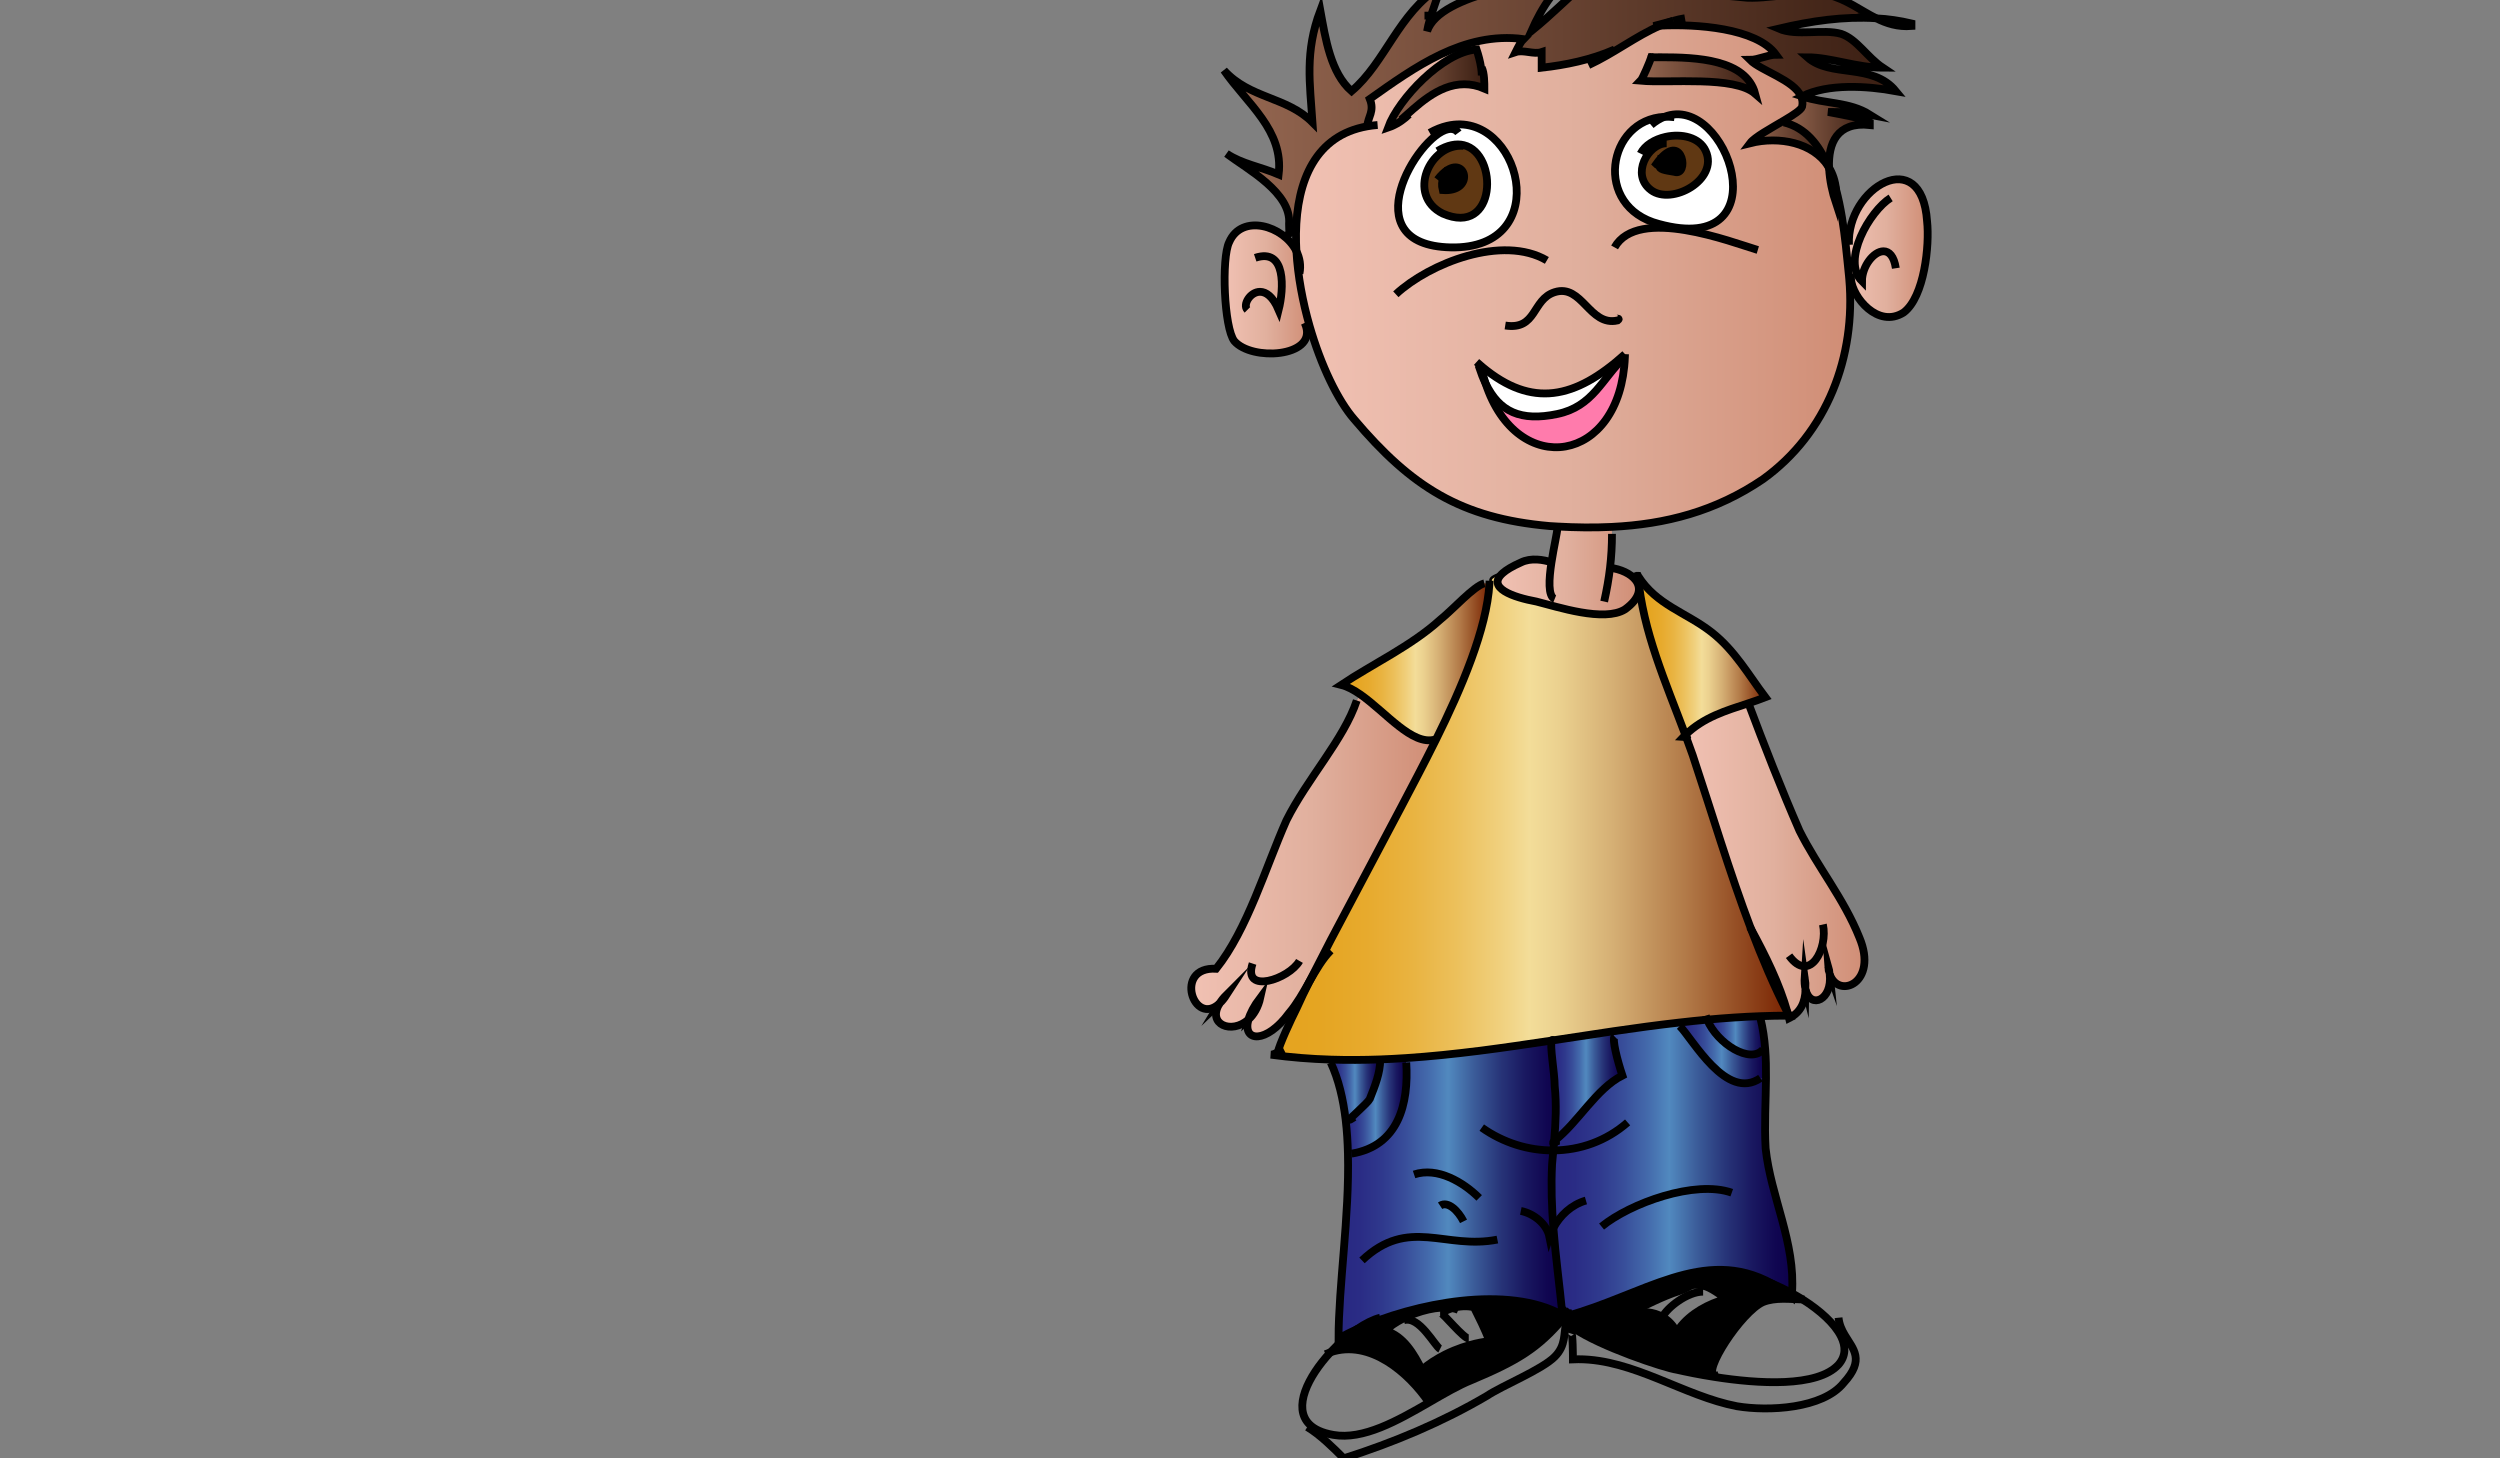 <?xml version="1.0"?>
<!-- Generator: Adobe Illustrator 16.0.0, SVG Export Plug-In . SVG Version: 6.00 Build 0)  -->
<svg
    xmlns="http://www.w3.org/2000/svg"
    xmlns:xlink="http://www.w3.org/1999/xlink"
    xmlns:svg="http://www.w3.org/2000/svg"
    xmlns:inkscape="http://www.inkscape.org/namespaces/inkscape"
    xmlns:sodipodi="http://sodipodi.sourceforge.net/DTD/sodipodi-0.dtd"
    xmlns:ns1="http://sozi.baierouge.fr"
    xmlns:dc="http://purl.org/dc/elements/1.1/"
    xmlns:cc="http://web.resource.org/cc/"
    xmlns:rdf="http://www.w3.org/1999/02/22-rdf-syntax-ns#"
    version="1.1"
    id="Layer_1"
    x="0px"
    y="0px"
    viewBox="0 0 960 560"
    enable-background="new 0 0 960 560"
    xml:space="preserve"
  >
<rect x="0" y="0" width="960" height="560" fill="#808080" stroke="none"/>
<g
    >
	<g
      >
		<path
          d="M1001.446,121.399c0.46-1.453,0.525-3.375-1.08-4.153c-1.487-0.721-3.29-0.176-4.765,0.308    c-1.83,0.6-1.047,3.497,0.797,2.893c0.549-0.18,1.1-0.341,1.664-0.464c0.269-0.058,0.301-0.057,0.477-0.072    c0.071-0.006,0.668,0.027,0.322-0.024c0.082,0.014,0.161,0.034,0.24,0.06c-0.179-0.082-0.197-0.083-0.056-0.004    c-0.149-0.091-0.338-0.492-0.273-0.262c-0.108-0.387-0.032,0.278-0.007,0.109c-0.041,0.277-0.128,0.546-0.212,0.812    C997.969,122.451,1000.865,123.236,1001.446,121.399L1001.446,121.399z"
      />
	</g
    >
</g
  >
<g
    >
	<g
        id="XMLID_1_"
      >
		<g
        >
			<path
            fill="#FFFFFF"
            d="M556.07,49.63l-0.301-1.33C583.57,41.83,597.8,95.93,557,95C519.1,94.12,544.13,52.06,556.07,49.63z      M562.06,55.73L562,56c-13-1-22,19-8,26C574.73,91.12,575.52,58.97,562.06,55.73z"
        />
			<path
            fill="#FFFFFF"
            d="M639.12,44.86c0,0,0,0,0.01,0C663.34,35.34,684.65,99.08,637,86C611.45,79.38,617.24,45.89,639.12,44.86z      M639.61,52.55l0.109,2.46C632.82,55.32,626.11,67.08,634,73c8,6,26-4,21-15C652.63,52.67,645.7,51.2,639.61,52.55z"
        />
			<path
            fill="#FFFFFF"
            d="M569.28,140.97C588.31,156.75,604.77,153.31,624,136c-0.01,0.35-0.02,0.7-0.04,1.04     c-8.9,8.42-12.19,19.06-25.979,21.94c-14.021,2.92-22.23-0.79-27.521-11.76c-0.92-1.89-1.75-3.99-2.5-6.32     C568.08,140.31,568.48,140.82,569.28,140.97z"
        />
			<path
            fill="#FF7BAC"
            d="M597.98,158.98c13.789-2.88,17.079-13.52,25.979-21.94c-1.58,41.19-41.4,47.16-53.5,10.18     C575.75,158.19,583.96,161.9,597.98,158.98z"
        />
			<linearGradient
            id="SVGID_1_"
            gradientUnits="userSpaceOnUse"
            x1="488"
            y1="313.51"
            x2="686.731"
            y2="313.51"
          >
				<stop
              offset="0"
              style="stop-color:#E5A31E"
          />
				<stop
              offset="0.095"
              style="stop-color:#E5A522"
          />
				<stop
              offset="0.184"
              style="stop-color:#E7AA2D"
          />
				<stop
              offset="0.272"
              style="stop-color:#E9B340"
          />
				<stop
              offset="0.358"
              style="stop-color:#ECC05B"
          />
				<stop
              offset="0.442"
              style="stop-color:#F0D07D"
          />
				<stop
              offset="0.5"
              style="stop-color:#F3DD99"
          />
				<stop
              offset="0.557"
              style="stop-color:#EBD18F"
          />
				<stop
              offset="0.661"
              style="stop-color:#D5AF74"
          />
				<stop
              offset="0.801"
              style="stop-color:#B27A48"
          />
				<stop
              offset="0.969"
              style="stop-color:#81300C"
          />
				<stop
              offset="1"
              style="stop-color:#782200"
          />
			</linearGradient
        >
			<path
            fill="url(#SVGID_1_)"
            d="M502.82,376.93c2.79-5.54,5.68-10.93,8.18-15.93c9-17,18-34,27-51     c3.84-7.37,8.61-16.27,13.34-25.83c9.86-19.87,19.58-42.55,20.61-60.08c0.02-0.37,0.04-0.73,0.05-1.09l0.36-0.07     c-0.181-1.32,2.229-2.13,4.64-2.93l0.06,0.07C570.66,225.72,581,229.36,590,231c8,2,26,8,34,3c5.87-4.27,6.33-8.25,4.12-11.19     c0.399-0.89-0.96-1.78,0.86-1.71c0.01,0.02,0.02,0.03,0.029,0.05c1.811,21.23,10.63,40.89,18.17,61.081     c-0.279,0.27-0.56,0.55-0.83,0.84c0.471,0.05,0.801-0.021,1.08-0.16c0.891,2.35,1.74,4.72,2.57,7.09     c7.24,21.71,14.04,44.72,22.4,66.74c4.199,11.06,8.79,21.88,14.04,32.149c0.109,0.37,0.21,0.74,0.29,1.11     c-3.591,0-7.181,0.08-10.761,0.21c-6.819,0.25-13.62,0.72-20.42,1.34c-3.569,0.33-7.14,0.7-10.7,1.11     c-8.39,0.95-16.77,2.09-25.14,3.31c-7.74,1.13-15.47,2.33-23.2,3.5c-0.29-0.22-0.49-0.17-0.609,0.09     c-18.7,2.83-37.36,5.511-56,6.74c-3.311,0.22-6.61,0.4-9.91,0.521c-6.32,0.229-12.641,0.27-18.95,0.069     c-7.68-0.239-15.36-0.84-23.04-1.89c0.6,0,1.56-0.36,2.66-0.87c0.58-2.96,4.92-12.31,7.34-17.13c1.5-3.36,3.13-6.73,4.8-10.04     C502.81,376.95,502.82,376.94,502.82,376.93z"
        />
			<linearGradient
            id="SVGID_2_"
            gradientUnits="userSpaceOnUse"
            x1="575.073"
            y1="219.061"
            x2="629.342"
            y2="219.061"
          >
				<stop
              offset="0"
              style="stop-color:#F1C1B3"
          />
				<stop
              offset="0.49"
              style="stop-color:#E1B09E"
          />
				<stop
              offset="0.506"
              style="stop-color:#E0AF9D"
          />
				<stop
              offset="1"
              style="stop-color:#D08D75"
          />
			</linearGradient
        >
			<path
            fill="url(#SVGID_2_)"
            d="M595.77,215.92c0.881-5.8,2.23-11.5,2.23-12.92l0.05-0.82c7.11,0.4,14.05,0.49,20.83,0.15L619,205     c0,4.51-0.25,8.77-0.75,13.03c4.11,0.51,7.97,2.26,9.87,4.78c2.21,2.94,1.75,6.92-4.12,11.19c-8,5-26-1-34-3     c-9-1.64-19.34-5.28-12.94-10.93c1.421-1.26,3.671-2.62,6.94-4.07C587.9,214.05,592.75,214.95,595.77,215.92z"
        />
			<linearGradient
            id="SVGID_3_"
            gradientUnits="userSpaceOnUse"
            x1="515"
            y1="254.147"
            x2="571.95"
            y2="254.147"
          >
				<stop
              offset="0"
              style="stop-color:#E5A31E"
          />
				<stop
              offset="0.095"
              style="stop-color:#E5A522"
          />
				<stop
              offset="0.184"
              style="stop-color:#E7AA2D"
          />
				<stop
              offset="0.272"
              style="stop-color:#E9B340"
          />
				<stop
              offset="0.358"
              style="stop-color:#ECC05B"
          />
				<stop
              offset="0.442"
              style="stop-color:#F0D07D"
          />
				<stop
              offset="0.5"
              style="stop-color:#F3DD99"
          />
				<stop
              offset="0.557"
              style="stop-color:#EBD18F"
          />
				<stop
              offset="0.661"
              style="stop-color:#D5AF74"
          />
				<stop
              offset="0.801"
              style="stop-color:#B27A48"
          />
				<stop
              offset="0.969"
              style="stop-color:#81300C"
          />
				<stop
              offset="1"
              style="stop-color:#782200"
          />
			</linearGradient
        >
			<path
            fill="url(#SVGID_3_)"
            d="M570,224l1.95,0.09c-1.03,17.53-10.75,40.21-20.61,60.08L551,284     c-8.75,2.39-18.77-10.42-28.55-17.27c-2.51-1.75-5-3.12-7.45-3.73c12-8,27-15,38-25C558,234,566,225,570,224z"
        />
			<linearGradient
            id="SVGID_4_"
            gradientUnits="userSpaceOnUse"
            x1="629.01"
            y1="251.69"
            x2="677.9"
            y2="251.69"
          >
				<stop
              offset="0"
              style="stop-color:#E5A31E"
          />
				<stop
              offset="0.095"
              style="stop-color:#E5A522"
          />
				<stop
              offset="0.184"
              style="stop-color:#E7AA2D"
          />
				<stop
              offset="0.272"
              style="stop-color:#E9B340"
          />
				<stop
              offset="0.358"
              style="stop-color:#ECC05B"
          />
				<stop
              offset="0.442"
              style="stop-color:#F0D07D"
          />
				<stop
              offset="0.5"
              style="stop-color:#F3DD99"
          />
				<stop
              offset="0.557"
              style="stop-color:#EBD18F"
          />
				<stop
              offset="0.661"
              style="stop-color:#D5AF74"
          />
				<stop
              offset="0.801"
              style="stop-color:#B27A48"
          />
				<stop
              offset="0.969"
              style="stop-color:#81300C"
          />
				<stop
              offset="1"
              style="stop-color:#782200"
          />
			</linearGradient
        >
			<path
            fill="url(#SVGID_4_)"
            d="M629.01,221.15c7.061,11.22,18.46,13.99,28.19,21.58c8.99,7.01,14.26,16.48,20.7,25.02     c-2.15,0.84-4.33,1.58-6.5,2.3c-8.641,2.85-17.221,5.35-24.221,12.181C639.64,262.04,630.82,242.38,629.01,221.15z"
        />
			<path
            d="M626.18,504.61c4.431-1.351,8.79-0.87,12.21,1.09c2.17,1.22,3.96,3.04,5.16,5.359l1.48-0.569     c-0.05-0.12-0.101-0.271-0.15-0.45c4.25-5.71,11.271-9.46,18.04-11.29c-2.02-1.31-6.07-4.51-8.92-5.02     c-5.75-1.04-4.05,0.39-9.22,2.05c-6.41,2.05-12.75,5.439-18.78,8.22L626.18,504.61z M601.48,507.61     c-0.471-0.53-0.801-1.04-0.98-1.53c0.12-0.14,0.24-0.28,0.35-0.42c0.25-0.09,0.49-0.2,0.73-0.32     c29.01-7.82,52.72-26.939,78.84-12.46c2.5,1.38,5.03,3.08,7.58,5.12c0.05-0.47,0.09-0.93,0.12-1.4     c1.39,0.761,2.75,1.561,4.07,2.391c-4.83-0.09-10.46-0.88-15.19,1.01c-8.36,3.72-23.63,27.29-18.53,28.2l-0.09,0.55     c-5.88-0.91-10.979-1.97-14.38-2.75c-4.99-0.71-29.77-9.04-39.63-15.94C603.16,509.22,602.18,508.39,601.48,507.61z"
        />
			<path
            d="M521.03,510.42c22.33-10.22,58.31-17.1,78.97-5.42l0.32,0.02c-0.021,0.211-0.011,0.421,0.05,0.631     c-0.45,0.119-0.91,0.239-1.37,0.35c0.52,0,0.98-0.07,1.4-0.19c0.02,0.101,0.05,0.19,0.1,0.271c-9.8,11.71-17.96,16.54-35.5,23.92     c-4.9,1.96-10.45,5.2-16.29,8.58c-7.76-11.43-22.65-24.42-37.82-19.3C514.04,515.87,517.58,512.79,521.03,510.42z M557.69,502.34     c-5.25-0.93-12.96,0.99-18.99,4.05c-2.69,1.36-5.04,2.95-6.7,4.61c7,2,11,9,14,15c2.62-2.25,5.67-4.22,8.93-5.86     c1.09-0.54,2.19-1.05,3.32-1.52c2.1-0.87,4.26-1.61,6.42-2.2c2.47-0.67,4.93-1.15,7.33-1.42c-1-2.5-2-4.75-3-6.88     c-1-2.12-2-4.12-3-6.12C563.38,501.34,560.33,501.55,557.69,502.34z"
        />
			<linearGradient
            id="SVGID_5_"
            gradientUnits="userSpaceOnUse"
            x1="516.75"
            y1="424.67"
            x2="540.142"
            y2="424.67"
          >
				<stop
              offset="0"
              style="stop-color:#282882"
          />
				<stop
              offset="0.096"
              style="stop-color:#2A2C85"
          />
				<stop
              offset="0.197"
              style="stop-color:#2F398D"
          />
				<stop
              offset="0.299"
              style="stop-color:#384E9A"
          />
				<stop
              offset="0.403"
              style="stop-color:#446BAC"
          />
				<stop
              offset="0.489"
              style="stop-color:#5189BF"
          />
				<stop
              offset="0.605"
              style="stop-color:#3B5C99"
          />
				<stop
              offset="0.725"
              style="stop-color:#273478"
          />
				<stop
              offset="0.835"
              style="stop-color:#191860"
          />
				<stop
              offset="0.93"
              style="stop-color:#100651"
          />
				<stop
              offset="1"
              style="stop-color:#0D004C"
          />
			</linearGradient
        >
			<path
            fill="url(#SVGID_5_)"
            d="M518.22,429.98c0-0.49,6.99-6.4,7.78-7.98c2-5,4-10,4-15l-0.01-0.18     c3.3-0.12,6.6-0.301,9.91-0.521l0.1,1.7c1,16-3,32-21,35l-1.39,0.04c-0.11-4.41-0.37-8.72-0.86-12.88L518.22,429.98z"
        />
			<linearGradient
            id="SVGID_6_"
            gradientUnits="userSpaceOnUse"
            x1="511"
            y1="418.49"
            x2="530"
            y2="418.49"
          >
				<stop
              offset="0"
              style="stop-color:#282882"
          />
				<stop
              offset="0.096"
              style="stop-color:#2A2C85"
          />
				<stop
              offset="0.197"
              style="stop-color:#2F398D"
          />
				<stop
              offset="0.299"
              style="stop-color:#384E9A"
          />
				<stop
              offset="0.403"
              style="stop-color:#446BAC"
          />
				<stop
              offset="0.489"
              style="stop-color:#5189BF"
          />
				<stop
              offset="0.605"
              style="stop-color:#3B5C99"
          />
				<stop
              offset="0.725"
              style="stop-color:#273478"
          />
				<stop
              offset="0.835"
              style="stop-color:#191860"
          />
				<stop
              offset="0.93"
              style="stop-color:#100651"
          />
				<stop
              offset="1"
              style="stop-color:#0D004C"
          />
			</linearGradient
        >
			<path
            fill="url(#SVGID_6_)"
            d="M529.99,406.82L530,407c0,5-2,10-4,15c-0.79,1.58-7.78,7.49-7.78,7.98l-1.47,0.18     c-0.95-8.12-2.73-15.65-5.75-22.16l0.04-1.11C517.35,407.09,523.67,407.05,529.99,406.82z"
        />
			<linearGradient
            id="SVGID_7_"
            gradientUnits="userSpaceOnUse"
            x1="655.55"
            y1="397.57"
            x2="677.83"
            y2="397.57"
          >
				<stop
              offset="0"
              style="stop-color:#282882"
          />
				<stop
              offset="0.096"
              style="stop-color:#2A2C85"
          />
				<stop
              offset="0.197"
              style="stop-color:#2F398D"
          />
				<stop
              offset="0.299"
              style="stop-color:#384E9A"
          />
				<stop
              offset="0.403"
              style="stop-color:#446BAC"
          />
				<stop
              offset="0.489"
              style="stop-color:#5189BF"
          />
				<stop
              offset="0.605"
              style="stop-color:#3B5C99"
          />
				<stop
              offset="0.725"
              style="stop-color:#273478"
          />
				<stop
              offset="0.835"
              style="stop-color:#191860"
          />
				<stop
              offset="0.93"
              style="stop-color:#100651"
          />
				<stop
              offset="1"
              style="stop-color:#0D004C"
          />
			</linearGradient
        >
			<path
            fill="url(#SVGID_7_)"
            d="M677.83,402.86L677,403c-4.74,5.69-17.57-2.11-21.45-11.45c6.8-0.62,13.601-1.09,20.42-1.34     L676,391C676.97,394.9,677.53,398.86,677.83,402.86z"
        />
			<linearGradient
            id="SVGID_8_"
            gradientUnits="userSpaceOnUse"
            x1="644.85"
            y1="403.775"
            x2="678.15"
            y2="403.775"
          >
				<stop
              offset="0"
              style="stop-color:#282882"
          />
				<stop
              offset="0.096"
              style="stop-color:#2A2C85"
          />
				<stop
              offset="0.197"
              style="stop-color:#2F398D"
          />
				<stop
              offset="0.299"
              style="stop-color:#384E9A"
          />
				<stop
              offset="0.403"
              style="stop-color:#446BAC"
          />
				<stop
              offset="0.489"
              style="stop-color:#5189BF"
          />
				<stop
              offset="0.605"
              style="stop-color:#3B5C99"
          />
				<stop
              offset="0.725"
              style="stop-color:#273478"
          />
				<stop
              offset="0.835"
              style="stop-color:#191860"
          />
				<stop
              offset="0.93"
              style="stop-color:#100651"
          />
				<stop
              offset="1"
              style="stop-color:#0D004C"
          />
			</linearGradient
        >
			<path
            fill="url(#SVGID_8_)"
            d="M677.83,402.86c0.28,3.68,0.35,7.409,0.31,11.159L676,414c-13,9-26-15-31-20l-0.15-1.34     c3.561-0.41,7.131-0.78,10.7-1.11c3.88,9.34,16.71,17.141,21.45,11.45L677.83,402.86z"
        />
			<linearGradient
            id="SVGID_9_"
            gradientUnits="userSpaceOnUse"
            x1="595.671"
            y1="417.09"
            x2="623"
            y2="417.09"
          >
				<stop
              offset="0"
              style="stop-color:#282882"
          />
				<stop
              offset="0.096"
              style="stop-color:#2A2C85"
          />
				<stop
              offset="0.197"
              style="stop-color:#2F398D"
          />
				<stop
              offset="0.299"
              style="stop-color:#384E9A"
          />
				<stop
              offset="0.403"
              style="stop-color:#446BAC"
          />
				<stop
              offset="0.489"
              style="stop-color:#5189BF"
          />
				<stop
              offset="0.605"
              style="stop-color:#3B5C99"
          />
				<stop
              offset="0.725"
              style="stop-color:#273478"
          />
				<stop
              offset="0.835"
              style="stop-color:#191860"
          />
				<stop
              offset="0.93"
              style="stop-color:#100651"
          />
				<stop
              offset="1"
              style="stop-color:#0D004C"
          />
			</linearGradient
        >
			<path
            fill="url(#SVGID_9_)"
            d="M596.51,399.47c7.73-1.17,15.46-2.37,23.2-3.5L620,398c-1,1,1,9,3,15c-5,2.5-9.25,7-13.38,11.75     C605.5,429.5,601.5,434.5,597,438c-0.08,0.08-0.14,0.15-0.21,0.21c0.61-7.3,0.93-13.99,0.21-21.21c0-4.88-1.99-15.72-1.1-17.44     C596.11,399.53,596.31,399.5,596.51,399.47z"
        />
			<linearGradient
            id="SVGID_10_"
            gradientUnits="userSpaceOnUse"
            x1="595.803"
            y1="449.155"
            x2="688.263"
            y2="449.155"
          >
				<stop
              offset="0"
              style="stop-color:#282882"
          />
				<stop
              offset="0.096"
              style="stop-color:#2A2C85"
          />
				<stop
              offset="0.197"
              style="stop-color:#2F398D"
          />
				<stop
              offset="0.299"
              style="stop-color:#384E9A"
          />
				<stop
              offset="0.403"
              style="stop-color:#446BAC"
          />
				<stop
              offset="0.489"
              style="stop-color:#5189BF"
          />
				<stop
              offset="0.605"
              style="stop-color:#3B5C99"
          />
				<stop
              offset="0.725"
              style="stop-color:#273478"
          />
				<stop
              offset="0.835"
              style="stop-color:#191860"
          />
				<stop
              offset="0.93"
              style="stop-color:#100651"
          />
				<stop
              offset="1"
              style="stop-color:#0D004C"
          />
			</linearGradient
        >
			<path
            fill="url(#SVGID_10_)"
            d="M600.99,505.5c-0.2,0.05-0.41,0.1-0.62,0.15c-0.061-0.21-0.07-0.42-0.05-0.631L600,505     c-1.16-11.57-2.65-22.47-3.5-33.47c-0.63-8.021-0.92-16.101-0.5-24.53c0.16-1.8,0.33-3.54,0.48-5.24c0.09-1,0.18-1.99,0.26-2.96     c0.02-0.2,0.04-0.39,0.05-0.59c0.07-0.06,0.13-0.13,0.21-0.21c4.5-3.5,8.5-8.5,12.62-13.25C613.75,420,618,415.5,623,413     c-2-6-4-14-3-15l-0.29-2.03c8.37-1.22,16.75-2.359,25.14-3.31L645,394c5,5,18,29,31,20l2.14,0.02     c-0.069,8.891-0.67,17.94-0.14,26.98c1.95,18.56,11.54,36.16,10.12,55.6c-2.51-1.38-5.11-2.63-7.7-3.72     c-26.12-14.479-49.83,4.64-78.84,12.46C601.39,505.39,601.19,505.44,600.99,505.5z"
        />
			<linearGradient
            id="SVGID_11_"
            gradientUnits="userSpaceOnUse"
            x1="514"
            y1="456.779"
            x2="600"
            y2="456.779"
          >
				<stop
              offset="0"
              style="stop-color:#282882"
          />
				<stop
              offset="0.096"
              style="stop-color:#2A2C85"
          />
				<stop
              offset="0.197"
              style="stop-color:#2F398D"
          />
				<stop
              offset="0.299"
              style="stop-color:#384E9A"
          />
				<stop
              offset="0.403"
              style="stop-color:#446BAC"
          />
				<stop
              offset="0.489"
              style="stop-color:#5189BF"
          />
				<stop
              offset="0.605"
              style="stop-color:#3B5C99"
          />
				<stop
              offset="0.725"
              style="stop-color:#273478"
          />
				<stop
              offset="0.835"
              style="stop-color:#191860"
          />
				<stop
              offset="0.93"
              style="stop-color:#100651"
          />
				<stop
              offset="1"
              style="stop-color:#0D004C"
          />
			</linearGradient
        >
			<path
            fill="url(#SVGID_11_)"
            d="M521.03,510.42c-2.53,1.16-4.891,2.36-7.03,3.58c0-20.11,4.21-46.94,3.61-70.96L519,443     c18-3,22-19,21-35l-0.1-1.7c18.64-1.229,37.3-3.91,56-6.74C595.01,401.28,597,412.12,597,417c0.72,7.22,0.4,13.91-0.21,21.21     c-0.69,0.72-0.53,0.771-0.05,0.59c-0.08,0.97-0.17,1.96-0.26,2.96c-0.15,1.7-0.32,3.44-0.48,5.24     c-0.42,8.43-0.13,16.51,0.5,24.53c0.85,11,2.34,21.899,3.5,33.47C579.34,493.32,543.36,500.2,521.03,510.42z"
        />
			<path
            d="M637.07,63.48c-0.04-0.62,0.17-1.44,0.58-2.57c8.659-9.8,11.01,6.98,5.35,5.09C638.94,65.32,637.16,65.1,637.07,63.48z"
        />
			<path
            d="M555.86,65.27c7.409-4.68,10.21,8.59-1.86,7.73C553.05,69.18,554.82,67.19,555.86,65.27z"
        />
			<path
            fill="#603813"
            d="M555.86,65.27c-1.04,1.92-2.811,3.91-1.86,7.73C566.07,73.86,563.27,60.59,555.86,65.27z M562.06,55.73     C575.52,58.97,574.73,91.12,554,82c-14-7-5-27,8-26L562.06,55.73z"
        />
			<path
            fill="#603813"
            d="M639.72,55.01l-0.109-2.46C645.7,51.2,652.63,52.67,655,58c5,11-13,21-21,15     C626.11,67.08,632.82,55.32,639.72,55.01z M637.65,60.91c-0.53,0.6-1.08,1.29-1.65,2.09c0.34,0.34,0.68,0.45,1.07,0.48     c0.09,1.62,1.87,1.84,5.93,2.52C648.66,67.89,646.31,51.11,637.65,60.91z"
        />
			<linearGradient
            id="SVGID_12_"
            gradientUnits="userSpaceOnUse"
            x1="533"
            y1="34"
            x2="570"
            y2="34"
          >
				<stop
              offset="0"
              style="stop-color:#956751"
          />
				<stop
              offset="1"
              style="stop-color:#3A1E12"
          />
			</linearGradient
        >
			<path
            fill="url(#SVGID_12_)"
            d="M568.75,26.04L569,26c1,2,1,6,1,8c-2.67-1.15-5.24-1.64-7.69-1.64     C551.94,32.36,543.66,41.15,538,46l0.22,0.31c-0.27,0.2-0.55,0.39-0.84,0.57C536,47.75,534.5,48.5,533,49c4-11,21-29,34-30     C567.7,21.09,568.39,23.66,568.75,26.04z"
        />
			<linearGradient
            id="SVGID_13_"
            gradientUnits="userSpaceOnUse"
            x1="630"
            y1="28.995"
            x2="674"
            y2="28.995"
          >
				<stop
              offset="0"
              style="stop-color:#956751"
          />
				<stop
              offset="1"
              style="stop-color:#3A1E12"
          />
			</linearGradient
        >
			<path
            fill="url(#SVGID_13_)"
            d="M674,36c-8-7-33-4-44-5c0.81-0.81,3.61-7.58,4.09-9c1.23,0,2.53-0.01,3.9-0.01     C651.37,21.99,670.47,22.76,674,36z"
        />
			<linearGradient
            id="SVGID_14_"
            gradientUnits="userSpaceOnUse"
            x1="672"
            y1="54.99"
            x2="702.019"
            y2="54.99"
          >
				<stop
              offset="0"
              style="stop-color:#956751"
          />
				<stop
              offset="1"
              style="stop-color:#3A1E12"
          />
			</linearGradient
        >
			<path
            fill="url(#SVGID_14_)"
            d="M685,47c8.19,1.95,13.49,8.47,17.02,16.82C696.22,54.86,683.36,52.16,672,55     c1.78-2.38,8.15-5.81,13.23-8.84L685,47z"
        />
			<linearGradient
            id="SVGID_15_"
            gradientUnits="userSpaceOnUse"
            x1="685"
            y1="50.69"
            x2="718"
            y2="50.69"
          >
				<stop
              offset="0"
              style="stop-color:#956751"
          />
				<stop
              offset="1"
              style="stop-color:#3A1E12"
          />
			</linearGradient
        >
			<path
            fill="url(#SVGID_15_)"
            d="M718,47v1c-12.64-1.33-15.99,7.07-15.64,16.38c-0.091-0.18-0.2-0.35-0.32-0.52     c0-0.01-0.01-0.03-0.021-0.04C698.49,55.47,693.19,48.95,685,47l0.23-0.84c3.479-2.06,6.359-3.94,6.77-5.16     c0.32-1.43,0.16-2.73-0.36-3.92L692,37c4.5,1.5,9,2,13.38,2.75C709.75,40.5,714,41.5,718,44c-2.5-0.5-5.75-0.75-8.75-0.88     C706.25,43,703.5,43,702,43C707,44,714,45,718,47z"
        />
			<linearGradient
            id="SVGID_16_"
            gradientUnits="userSpaceOnUse"
            x1="470"
            y1="29.32"
            x2="730"
            y2="29.32"
          >
				<stop
              offset="0"
              style="stop-color:#956751"
          />
				<stop
              offset="1"
              style="stop-color:#3A1E12"
          />
			</linearGradient
        >
			<path
            fill="url(#SVGID_16_)"
            d="M495,86c1-12-16-21-24-27c6,4,13,5,20,8c2-17-12-27-21-40c10,11,24,10,34,20c-1-15-3-27,3-43     c2,11,4,24,12,31c13-11,18-30,34-40c-1,5-4,11-5,17c5-15,45-19,59-23c-9,4-15,14-19,23c16-13,24-25,44-32c14-5,28-8,43-11     c-14,7-32,13-43,25c17,0,34-10,52-12c16-1,30,1,46,2c-22-1-41,9-61,15c10,1,23-3,33-1c7.14,1.79,12.52,6.06,18.44,9.01     C707.96,6.21,695.48,8.06,683,11c7,3,17,0,24,2c6,2,10,9,16,13c-10,0-20-4-29-4c9,8,25,2,34,13c-11-2-26-3-36,2l-0.36,0.08     C688.91,30.71,676.21,27.21,672,23c3,0,7-2,10-2c-7.52-10.34-30.95-11.84-44.53-11.15c1.67-0.72,3.36-1.34,5.07-1.85     c1.34-0.33,2.79-0.67,4.46-1c-1.51,0.23-3,0.57-4.46,1c-2.66,0.67-4.88,1.33-7.54,2c0.78-0.06,1.6-0.11,2.47-0.15     C628.32,13.79,619.72,20.51,610,25c4-2,7-4,10-6c-9,4-19,6-28,7c0-2,0-4,0-6c-3,1-7-1-10,0c1-2,2-4,3-5c-23-3-42,11-59,23     c1.92,4.79-0.76,6.83-0.98,10.51c-19.81,3.49-27.069,20.8-27.35,41.13l-2.42-0.02c0-0.03-0.02-0.14-0.07-0.29     C495.1,88.88,495,87.88,495,86z"
        />
			<linearGradient
            id="SVGID_17_"
            gradientUnits="userSpaceOnUse"
            x1="457.448"
            y1="332.357"
            x2="551.34"
            y2="332.357"
          >
				<stop
              offset="0"
              style="stop-color:#F1C1B3"
          />
				<stop
              offset="0.49"
              style="stop-color:#E1B09E"
          />
				<stop
              offset="0.506"
              style="stop-color:#E0AF9D"
          />
				<stop
              offset="1"
              style="stop-color:#D08D75"
          />
			</linearGradient
        >
			<path
            fill="url(#SVGID_17_)"
            d="M522.45,266.73c9.78,6.85,19.8,19.66,28.55,17.27l0.34,0.17c-4.729,9.561-9.5,18.46-13.34,25.83     c-9,17-18,34-27,51c-2.5,5-5.39,10.39-8.18,15.93c0,0.011-0.011,0.021-0.021,0.03c-2.43,4.271-4.88,8.63-7.8,12.04     c-8.7,11.86-18.02,11.22-15.61,2.51c2.02-1.819,3.74-4.6,4.61-8.51c-2.51,3.35-3.97,6.21-4.61,8.51     c-6.46,5.8-16.04,1.851-11.07-6.2c0.88-0.829,1.78-1.92,2.68-3.31c-1.17,1.17-2.05,2.27-2.68,3.31     c-9.93,9.301-17.85-14.229-1.32-13.31c12-15,19-39,27-57c8-16,22-31,27-46L522.45,266.73z"
        />
			<linearGradient
            id="SVGID_18_"
            gradientUnits="userSpaceOnUse"
            x1="647.18"
            y1="330.525"
            x2="715.961"
            y2="330.525"
          >
				<stop
              offset="0"
              style="stop-color:#F1C1B3"
          />
				<stop
              offset="0.49"
              style="stop-color:#E1B09E"
          />
				<stop
              offset="0.506"
              style="stop-color:#E0AF9D"
          />
				<stop
              offset="1"
              style="stop-color:#D08D75"
          />
			</linearGradient
        >
			<path
            fill="url(#SVGID_18_)"
            d="M702.62,374.12c-0.101-0.98-0.311-2.021-0.62-3.12C702.08,372.18,702.3,373.22,702.62,374.12z      M647.43,282.91c-0.069-0.23-0.16-0.46-0.25-0.68c7-6.831,15.58-9.331,24.221-12.181c5.899,15.73,12.75,33.3,19.6,48.95     c7,14,17,26,23,41c7.32,17.38-7.96,23.89-11.38,14.14c1.08,9.851-7.38,13.58-9.29,5.841c0.04-1.57-0.08-3.25-0.33-4.98     c-0.13,2.01,0,3.66,0.33,4.98c-0.13,4.8-1.811,8.77-6.33,11.02c-0.08-0.33-0.17-0.67-0.27-1c0.09,0,0.18,0,0.27,0     c-0.19-0.37-0.38-0.74-0.56-1.11c-3.07-11.029-8.521-22-14.04-32.149c-8.36-22.021-15.16-45.03-22.4-66.74     C649.17,287.63,648.32,285.26,647.43,282.91z"
        />
			<linearGradient
            id="SVGID_19_"
            gradientUnits="userSpaceOnUse"
            x1="470.256"
            y1="111.146"
            x2="502.87"
            y2="111.146"
          >
				<stop
              offset="0"
              style="stop-color:#F1C1B3"
          />
				<stop
              offset="0.49"
              style="stop-color:#E1B09E"
          />
				<stop
              offset="0.506"
              style="stop-color:#E0AF9D"
          />
				<stop
              offset="1"
              style="stop-color:#D08D75"
          />
			</linearGradient
        >
			<path
            fill="url(#SVGID_19_)"
            d="M501.55,125.45c3.49,11.69-20.82,13.24-27.55,5.55c-4-5-5-32-2-38     c4.77-11.12,20.9-6.46,25.82,3.45c0.54,9.52,2.399,19.42,5.05,28.69L501.55,125.45z"
        />
			<linearGradient
            id="SVGID_20_"
            gradientUnits="userSpaceOnUse"
            x1="708.769"
            y1="95.296"
            x2="740.237"
            y2="95.296"
          >
				<stop
              offset="0"
              style="stop-color:#F1C1B3"
          />
				<stop
              offset="0.49"
              style="stop-color:#E1B09E"
          />
				<stop
              offset="0.506"
              style="stop-color:#E0AF9D"
          />
				<stop
              offset="1"
              style="stop-color:#D08D75"
          />
			</linearGradient
        >
			<path
            fill="url(#SVGID_20_)"
            d="M710,106c-0.37-3.51-0.74-7.56-1.23-11.86L710,94c-1-22,28-39,30-9c1,9-1,29-9,35     c-9.86,6.28-19.72-5.94-20.22-12.85l-0.67,0.06C710.08,106.81,710.04,106.4,710,106z"
        />
			<linearGradient
            id="SVGID_21_"
            gradientUnits="userSpaceOnUse"
            x1="497.661"
            y1="106.123"
            x2="710.48"
            y2="106.123"
          >
				<stop
              offset="0"
              style="stop-color:#F1C1B3"
          />
				<stop
              offset="0.49"
              style="stop-color:#E1B09E"
          />
				<stop
              offset="0.506"
              style="stop-color:#E0AF9D"
          />
				<stop
              offset="1"
              style="stop-color:#D08D75"
          />
			</linearGradient
        >
			<path
            fill="url(#SVGID_21_)"
            d="M634,22c0.03,0,0.06,0,0.09,0c-0.479,1.42-3.28,8.19-4.09,9c11,1,36-2,44,5     c-3.53-13.24-22.63-14.01-36.01-14.01c-1.37,0-2.67,0.01-3.9,0.01C634.2,21.67,634.19,21.63,634,22z M637,86     c47.65,13.08,26.34-50.66,2.13-41.14c-0.01,0-0.01,0-0.01,0C617.24,45.89,611.45,79.38,637,86z M555.77,48.3l0.301,1.33     C544.13,52.06,519.1,94.12,557,95C597.8,95.93,583.57,41.83,555.77,48.3z M567.96,140.9c0.75,2.33,1.58,4.43,2.5,6.32     c12.1,36.98,51.92,31.01,53.5-10.18c0.021-0.34,0.03-0.69,0.04-1.04c-19.23,17.31-35.69,20.75-54.72,4.97     C568.48,140.82,568.08,140.31,567.96,140.9z M538.22,46.31L538,46c5.66-4.85,13.94-13.64,24.31-13.64     c2.45,0,5.021,0.49,7.69,1.64c0-2,0-6-1-8l-0.25,0.04c-0.36-2.38-1.05-4.95-1.75-7.04c-13,1-30,19-34,30     c1.5-0.5,3-1.25,4.38-2.12C537.67,46.7,537.95,46.51,538.22,46.31z M497.82,96.45c-0.13-2.3-0.181-4.57-0.15-6.81     c0.28-20.33,7.54-37.64,27.35-41.13c0.221-3.68,2.9-5.72,0.98-10.51c17-12,36-26,59-23c-1,1-2,3-3,5c3-1,7,1,10,0c0,2,0,4,0,6     c9-1,19-3,28-7c-3,2-6,4-10,6c9.72-4.49,18.32-11.21,27.47-15.15C651.05,9.16,674.48,10.66,682,21c-3,0-7,2-10,2     c4.21,4.21,16.91,7.71,19.64,14.08c0.521,1.19,0.681,2.49,0.36,3.92c-0.41,1.22-3.29,3.1-6.77,5.16     c-5.08,3.03-11.45,6.46-13.23,8.84c11.36-2.84,24.22-0.14,30.02,8.82c0.011,0.01,0.021,0.03,0.021,0.04     c0.12,0.27,0.229,0.53,0.34,0.8c0.21,4.6,1.311,9.4,2.62,13.34c0.19-1.88,0.19-3.64,0.03-5.29c1.88,7.01,2.96,14.55,3.739,21.43     c0.49,4.3,0.86,8.35,1.23,11.86c0.04,0.4,0.08,0.81,0.11,1.21c2.59,29.59-8.45,59.03-33.11,76.79     c-18.18,12.37-37.43,17.32-58.12,18.33c-6.78,0.34-13.72,0.25-20.83-0.15c-1.01-0.05-2.03-0.11-3.05-0.18c-34-3-53-15-75-41     c-6.29-7.23-12.77-20.69-17.13-35.86C500.22,115.87,498.36,105.97,497.82,96.45z"
        />
		</g
      >
		<g
        >
			<path
            fill="none"
            stroke="#000000"
            stroke-width="3"
            stroke-miterlimit="10"
            d="M702.02,63.82C698.49,55.47,693.19,48.95,685,47"
        />
			<path
            fill="none"
            stroke="#000000"
            stroke-width="3"
            stroke-miterlimit="10"
            d="M529,48c-1.38,0.11-2.71,0.28-3.98,0.51     c-19.81,3.49-27.069,20.8-27.35,41.13c-0.03,2.24,0.021,4.51,0.15,6.81c0.54,9.52,2.399,19.42,5.05,28.69     c4.36,15.17,10.84,28.63,17.13,35.86c22,26,41,38,75,41c1.02,0.07,2.04,0.13,3.05,0.18c7.11,0.4,14.05,0.49,20.83,0.15     c20.69-1.01,39.94-5.96,58.12-18.33c24.66-17.76,35.7-47.2,33.11-76.79c-0.03-0.4-0.07-0.81-0.11-1.21     c-0.37-3.51-0.74-7.56-1.23-11.86c-0.779-6.88-1.859-14.42-3.739-21.43c-0.75-2.79-1.62-5.5-2.65-8.05     c-0.11-0.27-0.22-0.53-0.34-0.8"
        />
			<path
            fill="none"
            stroke="#000000"
            stroke-width="3"
            stroke-miterlimit="10"
            d="M710,94c-1-22,28-39,30-9c1,9-1,29-9,35     c-9.86,6.28-19.72-5.94-20.22-12.85c-0.05-0.8,0.01-1.53,0.22-2.15"
        />
			<path
            fill="none"
            stroke="#000000"
            stroke-width="3"
            stroke-miterlimit="10"
            d="M499,105c0.62-3.08,0.09-5.99-1.18-8.55     C492.9,86.54,476.77,81.88,472,93c-3,6-2,33,2,38c6.73,7.69,31.04,6.14,27.55-5.55c-0.14-0.47-0.319-0.95-0.55-1.45"
        />
			<path
            fill="none"
            stroke="#000000"
            stroke-width="3"
            stroke-miterlimit="10"
            d="M606-13c1,0,2,0,3,1"
        />
			<path
            fill="none"
            stroke="#000000"
            stroke-width="3"
            stroke-miterlimit="10"
            d="M726,76c-8,5-19,24-11,32     c0-5.76,4.5-11.51,8.27-11.51c2.12,0,4.011,1.82,4.73,6.51"
        />
			<path
            fill="none"
            stroke="#000000"
            stroke-width="3"
            stroke-miterlimit="10"
            d="M482,99c12-4,11,12,9,20     c-2.22-5.19-4.86-6.94-7.15-6.94c-3.87,0-6.74,5.05-4.85,6.94"
        />
			<path
            fill="none"
            stroke="#000000"
            stroke-width="3"
            stroke-miterlimit="10"
            d="M547,6c1,0,1,0,2,0"
        />
			<path
            fill="none"
            stroke="#000000"
            stroke-width="3"
            stroke-miterlimit="10"
            d="M620,122c0.35,0.72,2.52-0.08,1.14,1.05     c-10.81,2.45-13.6-14.22-24.159-10.85c-8.811,2.81-6.75,14.68-18.98,12.8"
        />
			<path
            fill="none"
            stroke="#000000"
            stroke-width="3"
            stroke-miterlimit="10"
            d="M569,142c0.42,1.83,0.91,3.57,1.46,5.22     c12.1,36.98,51.92,31.01,53.5-10.18c0.021-0.34,0.03-0.69,0.04-1.04"
        />
			<path
            fill="none"
            stroke="#000000"
            stroke-width="3"
            stroke-miterlimit="10"
            d="M645-24c1,0,2,0,3,0"
        />
			<path
            fill="none"
            stroke="#000000"
            stroke-width="3"
            stroke-miterlimit="10"
            d="M567,139c0.77,0.69,1.53,1.35,2.28,1.97     C588.31,156.75,604.77,153.31,624,136"
        />
			<path
            fill="none"
            stroke="#000000"
            stroke-width="3"
            stroke-miterlimit="10"
            d="M560,51c-0.95-1.3-2.32-1.69-3.93-1.37     C544.13,52.06,519.1,94.12,557,95c40.8,0.93,26.57-53.17-1.23-46.7c-2.18,0.51-4.449,1.39-6.77,2.7"
        />
			<path
            fill="none"
            stroke="#000000"
            stroke-width="3"
            stroke-miterlimit="10"
            d="M639.12,44.86c-1.7,0.67-3.42,1.7-5.12,3.14"
        />
			<path
            fill="none"
            stroke="#000000"
            stroke-width="3"
            stroke-miterlimit="10"
            d="M643,45c-1.34-0.16-2.63-0.21-3.87-0.14     c-0.01,0-0.01,0-0.01,0C617.24,45.89,611.45,79.38,637,86c47.65,13.08,26.34-50.66,2.13-41.14"
        />
			<path
            fill="none"
            stroke="#000000"
            stroke-width="3"
            stroke-miterlimit="10"
            d="M671-35c0,0,0,0,1,1"
        />
			<path
            fill="none"
            stroke="#000000"
            stroke-width="3"
            stroke-miterlimit="10"
            d="M640,55c-0.09,0-0.19,0-0.28,0.01     C632.82,55.32,626.11,67.08,634,73c8,6,26-4,21-15c-2.37-5.33-9.3-6.8-15.39-5.45c-4.19,0.93-7.98,3.19-9.61,6.45"
        />
			<path
            fill="none"
            stroke="#000000"
            stroke-width="3"
            stroke-miterlimit="10"
            d="M562,56c-13-1-22,19-8,26     c20.73,9.12,21.52-23.03,8.06-26.27c-2.76-0.67-6.14-0.12-10.06,2.27"
        />
			<path
            fill="none"
            stroke="#000000"
            stroke-width="3"
            stroke-miterlimit="10"
            d="M638,60c-0.13,0.32-0.25,0.63-0.35,0.91     c-0.41,1.13-0.62,1.95-0.58,2.57c0.09,1.62,1.87,1.84,5.93,2.52c5.66,1.89,3.31-14.89-5.35-5.09c-0.53,0.6-1.08,1.29-1.65,2.09     c0.34,0.34,0.68,0.45,1.07,0.48c0.729,0.07,1.609-0.14,2.93,0.52"
        />
			<path
            fill="none"
            stroke="#000000"
            stroke-width="3"
            stroke-miterlimit="10"
            d="M555.86,65.27c-1.181,0.74-2.49,1.94-3.86,3.73"
        />
			<path
            fill="none"
            stroke="#000000"
            stroke-width="3"
            stroke-miterlimit="10"
            d="M555.86,65.27c-1.04,1.92-2.811,3.91-1.86,7.73     C566.07,73.86,563.27,60.59,555.86,65.27z"
        />
			<path
            fill="none"
            stroke="#000000"
            stroke-width="3"
            stroke-miterlimit="10"
            d="M556,65c-0.05,0.09-0.09,0.18-0.14,0.27"
        />
			<path
            fill="none"
            stroke="#000000"
            stroke-width="3"
            stroke-miterlimit="10"
            d="M536,113c13-12,41-23,58-13"
        />
			<path
            fill="none"
            stroke="#000000"
            stroke-width="3"
            stroke-miterlimit="10"
            d="M620,95c9-16,45-2,55,1"
        />
			<path
            fill="none"
            stroke="#000000"
            stroke-width="3"
            stroke-miterlimit="10"
            d="M634.09,22c-0.03,0-0.06,0-0.09,0     c-0.34,0-0.67,0-1,0"
        />
			<path
            fill="none"
            stroke="#000000"
            stroke-width="3"
            stroke-miterlimit="10"
            d="M634.09,22c-0.479,1.42-3.28,8.19-4.09,9     c11,1,36-2,44,5c-3.53-13.24-22.63-14.01-36.01-14.01C636.62,21.99,635.32,22,634.09,22z"
        />
			<path
            fill="none"
            stroke="#000000"
            stroke-width="3"
            stroke-miterlimit="10"
            d="M634,22c0.19-0.37,0.2-0.33,0.09,0"
        />
			<path
            fill="none"
            stroke="#000000"
            stroke-width="3"
            stroke-miterlimit="10"
            d="M655-30c1,0,1,0,2,0"
        />
			<path
            fill="none"
            stroke="#000000"
            stroke-width="3"
            stroke-miterlimit="10"
            d="M569,26c1,2,1,6,1,8     c-2.67-1.15-5.24-1.64-7.69-1.64C551.94,32.36,543.66,41.15,538,46"
        />
			<path
            fill="none"
            stroke="#000000"
            stroke-width="3"
            stroke-miterlimit="10"
            d="M569,29c0-0.91-0.09-1.92-0.25-2.96     c-0.36-2.38-1.05-4.95-1.75-7.04c-13,1-30,19-34,30c1.5-0.5,3-1.25,4.38-2.12c0.29-0.18,0.57-0.37,0.84-0.57     c1.04-0.73,1.99-1.52,2.78-2.31"
        />
			<path
            fill="none"
            stroke="#000000"
            stroke-width="3"
            stroke-miterlimit="10"
            d="M642.54,8c-1.71,0.51-3.4,1.13-5.07,1.85     C628.32,13.79,619.72,20.51,610,25c4-2,7-4,10-6c-9,4-19,6-28,7c0-2,0-4,0-6c-3,1-7-1-10,0c1-2,2-4,3-5c-23-3-42,11-59,23     c1.92,4.79-0.76,6.83-0.98,10.51C525.01,48.67,525,48.83,525,49"
        />
			<path
            fill="none"
            stroke="#000000"
            stroke-width="3"
            stroke-miterlimit="10"
            d="M642.54,8c1.34-0.33,2.79-0.67,4.46-1     C645.49,7.23,644,7.57,642.54,8z"
        />
			<path
            fill="none"
            stroke="#000000"
            stroke-width="3"
            stroke-miterlimit="10"
            d="M720.44,7.01C707.96,6.21,695.48,8.06,683,11     c7,3,17,0,24,2c6,2,10,9,16,13c-10,0-20-4-29-4c9,8,25,2,34,13c-11-2-26-3-36,2c4.5,1.5,9,2,13.38,2.75     C709.75,40.5,714,41.5,718,44c-2.5-0.5-5.75-0.75-8.75-0.88C706.25,43,703.5,43,702,43c5,1,12,2,16,4v1     c-12.64-1.33-15.99,7.07-15.64,16.38c0.01,0.1,0.01,0.19,0.02,0.28c0.21,4.6,1.311,9.4,2.62,13.34c0.19-1.88,0.19-3.64,0.03-5.29     c-0.311-3.2-1.25-5.97-2.67-8.33c-0.091-0.18-0.2-0.35-0.32-0.52c0-0.01-0.01-0.03-0.021-0.04C696.22,54.86,683.36,52.16,672,55     c1.78-2.38,8.15-5.81,13.23-8.84c3.479-2.06,6.359-3.94,6.77-5.16c0.32-1.43,0.16-2.73-0.36-3.92     C688.91,30.71,676.21,27.21,672,23c3,0,7-2,10-2c-7.52-10.34-30.95-11.84-44.53-11.15C636.6,9.89,635.78,9.94,635,10     c2.66-0.67,4.88-1.33,7.54-2"
        />
			<path
            fill="none"
            stroke="#000000"
            stroke-width="3"
            stroke-miterlimit="10"
            d="M720.44,7.01c4.02,2,8.3,3.39,13.56,2.99     c0,0,0,0,0-1C729.48,7.93,724.96,7.3,720.44,7.01z"
        />
			<path
            fill="none"
            stroke="#000000"
            stroke-width="3"
            stroke-miterlimit="10"
            d="M494,88c0.71,0.36,1.04,0.97,1.18,1.33     c0.051,0.15,0.07,0.26,0.07,0.29c0,0.05-0.03-0.02-0.07-0.29C495.1,88.88,495,87.88,495,86c1-12-16-21-24-27c6,4,13,5,20,8     c2-17-12-27-21-40c10,11,24,10,34,20c-1-15-3-27,3-43c2,11,4,24,12,31c13-11,18-30,34-40c-1,5-4,11-5,17c5-15,45-19,59-23     c-9,4-15,14-19,23c16-13,24-25,44-32c14-5,28-8,43-11c-14,7-32,13-43,25c17,0,34-10,52-12c16-1,30,1,46,2c-22-1-41,9-61,15     c10,1,23-3,33-1c7.14,1.79,12.52,6.06,18.44,9.01"
        />
			<path
            fill="none"
            stroke="#000000"
            stroke-width="3"
            stroke-miterlimit="10"
            d="M598,203c0,1.42-1.35,7.12-2.23,12.92     c-0.989,6.45-1.399,13.03,1.23,14.08"
        />
			<path
            fill="none"
            stroke="#000000"
            stroke-width="3"
            stroke-miterlimit="10"
            d="M619,205c0,4.51-0.25,8.77-0.75,13.03     c-0.5,4.24-1.25,8.48-2.25,12.97"
        />
			<path
            fill="none"
            stroke="#000000"
            stroke-width="3"
            stroke-miterlimit="10"
            d="M596,216c-0.08-0.03-0.15-0.05-0.23-0.08     c-3.02-0.97-7.869-1.87-11.77,0.08c-3.27,1.45-5.52,2.81-6.94,4.07C570.66,225.72,581,229.36,590,231c8,2,26,8,34,3     c5.87-4.27,6.33-8.25,4.12-11.19c-1.9-2.52-5.76-4.27-9.87-4.78c-0.08-0.01-0.17-0.02-0.25-0.03"
        />
			<path
            fill="none"
            stroke="#000000"
            stroke-width="3"
            stroke-miterlimit="10"
            d="M502.8,376.96c-1.67,3.31-3.3,6.68-4.8,10.04     c-2.42,4.82-6.76,14.17-7.34,17.13c-0.141,0.72-0.05,1.07,0.34,0.87"
        />
			<path
            fill="none"
            stroke="#000000"
            stroke-width="3"
            stroke-miterlimit="10"
            d="M572,223c-0.01,0.36-0.03,0.72-0.05,1.09     c-1.03,17.53-10.75,40.21-20.61,60.08c-4.729,9.561-9.5,18.46-13.34,25.83c-9,17-18,34-27,51c-2.5,5-5.39,10.39-8.18,15.93"
        />
			<path
            fill="none"
            stroke="#000000"
            stroke-width="3"
            stroke-miterlimit="10"
            d="M629,221c0,0.05,0.01,0.1,0.01,0.15     c1.811,21.23,10.63,40.89,18.17,61.081c0.09,0.22,0.181,0.449,0.25,0.68c0.891,2.35,1.74,4.72,2.57,7.09     c7.24,21.71,14.04,44.72,22.4,66.74c4.199,11.06,8.79,21.88,14.04,32.149c0.18,0.37,0.369,0.74,0.56,1.11c-0.09,0-0.18,0-0.27,0     c-3.591,0-7.181,0.08-10.761,0.21c-6.819,0.25-13.62,0.72-20.42,1.34c-3.569,0.33-7.14,0.7-10.7,1.11     c-8.39,0.95-16.77,2.09-25.14,3.31c-7.74,1.13-15.47,2.33-23.2,3.5c-0.2,0.03-0.399,0.061-0.609,0.09     c-18.7,2.83-37.36,5.511-56,6.74c-3.311,0.22-6.61,0.4-9.91,0.521c-6.32,0.229-12.641,0.27-18.95,0.069     c-7.68-0.239-15.36-0.84-23.04-1.89c0.6,0,1.56-0.36,2.66-0.87c0.74-0.33,1.54-0.729,2.34-1.13"
        />
			<path
            fill="none"
            stroke="#000000"
            stroke-width="3"
            stroke-miterlimit="10"
            d="M570,224c-4,1-12,10-17,14c-11,10-26,17-38,25     c2.45,0.61,4.94,1.98,7.45,3.73c9.78,6.85,19.8,19.66,28.55,17.27"
        />
			<path
            fill="none"
            stroke="#000000"
            stroke-width="3"
            stroke-miterlimit="10"
            d="M649,282c-0.71,0.22-1.05,0.67-1.57,0.91     c-0.279,0.14-0.609,0.21-1.08,0.16c0.271-0.29,0.551-0.57,0.83-0.84c7-6.831,15.58-9.331,24.221-12.181     c2.17-0.72,4.35-1.46,6.5-2.3c-6.44-8.54-11.71-18.01-20.7-25.02c-9.73-7.59-21.13-10.36-28.19-21.58     c-0.01-0.02-0.02-0.03-0.029-0.05c-1.82-0.07-0.461,0.82-0.86,1.71c-0.03,0.06-0.07,0.13-0.12,0.19"
        />
			<path
            fill="none"
            stroke="#000000"
            stroke-width="3"
            stroke-miterlimit="10"
            d="M511,408c3.02,6.51,4.8,14.04,5.75,22.16     c0.49,4.16,0.75,8.47,0.86,12.88c0.6,24.02-3.61,50.85-3.61,70.96c2.14-1.22,4.5-2.42,7.03-3.58     c22.33-10.22,58.31-17.1,78.97-5.42c-1.16-11.57-2.65-22.47-3.5-33.47c-0.63-8.021-0.92-16.101-0.5-24.53     c0.16-1.8,0.33-3.54,0.48-5.24c0.09-1,0.18-1.99,0.26-2.96c0.02-0.2,0.04-0.39,0.05-0.59c0.61-7.3,0.93-13.99,0.21-21.21     c0-4.88-1.99-15.72-1.1-17.44c0.119-0.26,0.319-0.31,0.609-0.09c0.141,0.11,0.3,0.28,0.49,0.53"
        />
			<path
            fill="none"
            stroke="#000000"
            stroke-width="3"
            stroke-miterlimit="10"
            d="M676,391c0.97,3.9,1.53,7.86,1.83,11.86     c0.28,3.68,0.35,7.409,0.31,11.159c-0.069,8.891-0.67,17.94-0.14,26.98c1.95,18.56,11.54,36.16,10.12,55.6     c-0.03,0.471-0.07,0.931-0.12,1.4c-2.55-2.04-5.08-3.74-7.58-5.12c-26.12-14.479-49.83,4.64-78.84,12.46     c-0.19,0.05-0.39,0.101-0.59,0.16c-0.2,0.05-0.41,0.1-0.62,0.15c-0.45,0.119-0.91,0.239-1.37,0.35c0.52,0,0.98-0.07,1.4-0.19     c0.159-0.04,0.31-0.09,0.449-0.149c0.25-0.09,0.49-0.2,0.73-0.32c0.72-0.38,1.46-0.859,2.42-1.34"
        />
			<path
            fill="none"
            stroke="#000000"
            stroke-width="3"
            stroke-miterlimit="10"
            d="M620,398c-1,1,1,9,3,15     c-5,2.5-9.25,7-13.38,11.75C605.5,429.5,601.5,434.5,597,438c-0.08,0.08-0.14,0.15-0.21,0.21c-0.69,0.72-0.53,0.771-0.05,0.59     c0.6-0.22,1.72-0.8,2.26-0.8"
        />
			<path
            fill="none"
            stroke="#000000"
            stroke-width="3"
            stroke-miterlimit="10"
            d="M569,433c8.24,5.82,17.9,8.82,27.48,8.76     C606.67,441.7,616.76,438.21,625,431"
        />
			<path
            fill="none"
            stroke="#000000"
            stroke-width="3"
            stroke-miterlimit="10"
            d="M645,394c5,5,18,29,31,20"
        />
			<path
            fill="none"
            stroke="#000000"
            stroke-width="3"
            stroke-miterlimit="10"
            d="M655,390c0.16,0.52,0.34,1.04,0.55,1.55     c3.88,9.34,16.71,17.141,21.45,11.45"
        />
			<path
            fill="none"
            stroke="#000000"
            stroke-width="3"
            stroke-miterlimit="10"
            d="M530,407c0,5-2,10-4,15     c-0.79,1.58-7.78,7.49-7.78,7.98c0,0.13,0.511-0.131,1.78-0.98"
        />
			<path
            fill="none"
            stroke="#000000"
            stroke-width="3"
            stroke-miterlimit="10"
            d="M540,408c1,16-3,32-21,35"
        />
			<path
            fill="none"
            stroke="#000000"
            stroke-width="3"
            stroke-miterlimit="10"
            d="M543,451c9-3,19,3,25,9"
        />
			<path
            fill="none"
            stroke="#000000"
            stroke-width="3"
            stroke-miterlimit="10"
            d="M553,463c3-2,7,2,9,6"
        />
			<path
            fill="none"
            stroke="#000000"
            stroke-width="3"
            stroke-miterlimit="10"
            d="M584,465c5,1,10,5,11,10     c0.39-1.17,0.89-2.33,1.5-3.47c2.52-4.71,6.86-8.92,12.5-10.53"
        />
			<path
            fill="none"
            stroke="#000000"
            stroke-width="3"
            stroke-miterlimit="10"
            d="M615,471c11-9,36-18,50-13"
        />
			<path
            fill="none"
            stroke="#000000"
            stroke-width="3"
            stroke-miterlimit="10"
            d="M523,484c18-17,32-4,52-8"
        />
			<path
            fill="none"
            stroke="#000000"
            stroke-width="3"
            stroke-miterlimit="10"
            d="M530,506c-2.68,0.67-5.79,2.24-8.97,4.42     c-3.45,2.37-6.99,5.45-10.141,8.86c-8.68,9.37-14.52,21.229-8.08,27.649c1.91,1.91,4.891,3.33,9.19,4.07     c11.44,2.02,24.69-5.47,36.71-12.42c5.84-3.38,11.39-6.62,16.29-8.58c17.54-7.38,25.7-12.21,35.5-23.92     c0.12-0.14,0.24-0.28,0.35-0.42c0.051-0.05,0.091-0.101,0.141-0.16c0.66-0.8,1.33-1.63,2.01-2.5"
        />
			<path
            fill="none"
            stroke="#000000"
            stroke-width="3"
            stroke-miterlimit="10"
            d="M655,491c3.89-4.28,14.61-2.65,25.42,1.88     c2.59,1.09,5.19,2.34,7.7,3.72c1.39,0.761,2.75,1.561,4.07,2.391c6.699,4.229,12.31,9.27,14.76,14.2     c1.89,3.81,1.89,7.56-0.95,10.81c-8.13,8.86-30.99,7.36-47.62,4.75c-5.88-0.91-10.979-1.97-14.38-2.75     c-4.99-0.71-29.77-9.04-39.63-15.94c-1.21-0.84-2.19-1.67-2.89-2.449c-0.471-0.53-0.801-1.04-0.98-1.53     c-0.05-0.08-0.08-0.17-0.1-0.271c-0.021-0.05-0.03-0.1-0.03-0.159c-0.061-0.21-0.07-0.42-0.05-0.631     c0.069-0.75,0.6-1.43,1.68-2.02"
        />
			<path
            fill="none"
            stroke="#000000"
            stroke-width="3"
            stroke-miterlimit="10"
            d="M502,548c0.03,0.02,0.07,0.04,0.1,0.06     c4.971,3.011,9.931,7.971,13.9,11.94c9.5-3,19-6.5,28.25-10.5S562.5,541,571,536c6-4,21-10,26-15c4.46-4.46,3.35-8.93,4.48-13.39     c0.14-0.54,0.31-1.07,0.52-1.61"
        />
			<path
            fill="none"
            stroke="#000000"
            stroke-width="3"
            stroke-miterlimit="10"
            d="M603,512c0.11-0.33,0.21-0.48,0.3-0.48     c0.7,0,0.7,9.591,0.7,10.48c0.71-0.03,1.41-0.05,2.11-0.05c21.18,0,40.56,14.18,60.89,18.05c12,2,33,1,41-9     c8.15-8.9,3.67-12.85,0.39-18.37c-1.14-1.92-2.13-4.04-2.39-6.63"
        />
			<path
            fill="none"
            stroke="#000000"
            stroke-width="3"
            stroke-miterlimit="10"
            d="M509,520c0.63-0.28,1.26-0.52,1.89-0.72     c15.17-5.12,30.061,7.87,37.82,19.3c0.1,0.14,0.2,0.28,0.29,0.42"
        />
			<path
            fill="none"
            stroke="#000000"
            stroke-width="3"
            stroke-miterlimit="10"
            d="M693,499c-0.27,0-0.54,0-0.81-0.01     c-4.83-0.09-10.46-0.88-15.19,1.01c-8.36,3.72-23.63,27.29-18.53,28.2c0.391,0.069,0.891,0.01,1.53-0.2"
        />
			<path
            fill="none"
            stroke="#000000"
            stroke-width="3"
            stroke-miterlimit="10"
            d="M647,510c-1.09-0.1-1.41,1.9-1.97,0.49     c-0.05-0.12-0.101-0.271-0.15-0.45c4.25-5.71,11.271-9.46,18.04-11.29c-2.02-1.31-6.07-4.51-8.92-5.02     c-5.75-1.04-4.05,0.39-9.22,2.05c-6.41,2.05-12.75,5.439-18.78,8.22"
        />
			<path
            fill="none"
            stroke="#000000"
            stroke-width="3"
            stroke-miterlimit="10"
            d="M625,505c0.39-0.15,0.79-0.28,1.18-0.39     c4.431-1.351,8.79-0.87,12.21,1.09c2.17,1.22,3.96,3.04,5.16,5.359c0.16,0.301,0.311,0.62,0.45,0.94"
        />
			<path
            fill="none"
            stroke="#000000"
            stroke-width="3"
            stroke-miterlimit="10"
            d="M560,503c-0.69-0.3-1.47-0.52-2.31-0.66     c-5.25-0.93-12.96,0.99-18.99,4.05c-2.69,1.36-5.04,2.95-6.7,4.61c7,2,11,9,14,15c2.62-2.25,5.67-4.22,8.93-5.86     c1.09-0.54,2.19-1.05,3.32-1.52c2.1-0.87,4.26-1.61,6.42-2.2c2.47-0.67,4.93-1.15,7.33-1.42c-1-2.5-2-4.75-3-6.88     c-1-2.12-2-4.12-3-6.12c-2.62-0.66-5.67-0.45-8.31,0.34c-1.391,0.4-2.65,0.97-3.69,1.66"
        />
			<path
            fill="none"
            stroke="#000000"
            stroke-width="3"
            stroke-miterlimit="10"
            d="M539,507c6-2,12,10,14,11"
        />
			<path
            fill="none"
            stroke="#000000"
            stroke-width="3"
            stroke-miterlimit="10"
            d="M553,504c0.03,0,0.07,0.01,0.11,0.03     c1.38,0.59,8.949,9.97,10.89,9.97"
        />
			<path
            fill="none"
            stroke="#000000"
            stroke-width="3"
            stroke-miterlimit="10"
            d="M654,496c-6.14,0-13.83,6.16-15.61,9.7     c-0.26,0.49-0.39,0.93-0.39,1.3"
        />
			<path
            fill="none"
            stroke="#000000"
            stroke-width="3"
            stroke-miterlimit="10"
            d="M693.33,379.98c-0.13,4.8-1.811,8.77-6.33,11.02     c-0.08-0.33-0.17-0.67-0.27-1c-0.08-0.37-0.181-0.74-0.29-1.11c-3.07-11.029-8.521-22-14.04-32.149     c-0.131-0.25-0.271-0.49-0.4-0.74"
        />
			<path
            fill="none"
            stroke="#000000"
            stroke-width="3"
            stroke-miterlimit="10"
            d="M693.33,379.98c-0.33-1.32-0.46-2.971-0.33-4.98     C693.25,376.73,693.37,378.41,693.33,379.98z"
        />
			<path
            fill="none"
            stroke="#000000"
            stroke-width="3"
            stroke-miterlimit="10"
            d="M702.62,374.14c1.08,9.851-7.38,13.58-9.29,5.841     "
        />
			<path
            fill="none"
            stroke="#000000"
            stroke-width="3"
            stroke-miterlimit="10"
            d="M702.62,374.12c-0.32-0.9-0.54-1.94-0.62-3.12     C702.31,372.1,702.52,373.14,702.62,374.12z"
        />
			<path
            fill="none"
            stroke="#000000"
            stroke-width="3"
            stroke-miterlimit="10"
            d="M702.62,374.12c0,0.01,0,0.02,0,0.02"
        />
			<path
            fill="none"
            stroke="#000000"
            stroke-width="3"
            stroke-miterlimit="10"
            d="M671,269c0.13,0.35,0.26,0.7,0.4,1.05     c5.899,15.73,12.75,33.3,19.6,48.95c7,14,17,26,23,41c7.32,17.38-7.96,23.89-11.38,14.14"
        />
			<path
            fill="none"
            stroke="#000000"
            stroke-width="3"
            stroke-miterlimit="10"
            d="M687,367c8,11,15-3,13-12"
        />
			<path
            fill="none"
            stroke="#000000"
            stroke-width="3"
            stroke-miterlimit="10"
            d="M479.39,391.51c-2.41,8.71,6.91,9.351,15.61-2.51     c2.92-3.41,5.37-7.77,7.8-12.04c0.01-0.01,0.021-0.02,0.021-0.03c2.56-4.479,5.109-8.859,8.18-11.93"
        />
			<path
            fill="none"
            stroke="#000000"
            stroke-width="3"
            stroke-miterlimit="10"
            d="M479.39,391.51c2.02-1.819,3.74-4.6,4.61-8.51     C481.49,386.35,480.03,389.21,479.39,391.51z"
        />
			<path
            fill="none"
            stroke="#000000"
            stroke-width="3"
            stroke-miterlimit="10"
            d="M468.32,385.31c-4.97,8.051,4.61,12,11.07,6.2"
        />
			<path
            fill="none"
            stroke="#000000"
            stroke-width="3"
            stroke-miterlimit="10"
            d="M468.32,385.31c0.88-0.829,1.78-1.92,2.68-3.31     C469.83,383.17,468.95,384.27,468.32,385.31z"
        />
			<path
            fill="none"
            stroke="#000000"
            stroke-width="3"
            stroke-miterlimit="10"
            d="M521,269c-5,15-19,30-27,46c-8,18-15,42-27,57     c-16.53-0.92-8.61,22.61,1.32,13.31"
        />
			<path
            fill="none"
            stroke="#000000"
            stroke-width="3"
            stroke-miterlimit="10"
            d="M481,370c-4,12,14,6,18-1"
        />
			<path
            fill="none"
            stroke="#000000"
            stroke-width="3"
            stroke-miterlimit="10"
            d="M624,137c-0.01,0.01-0.03,0.03-0.04,0.04     c-8.9,8.42-12.19,19.06-25.979,21.94c-14.021,2.92-22.23-0.79-27.521-11.76c-0.92-1.89-1.75-3.99-2.5-6.32     c0.12-0.59,0.521-0.08,1.32,0.07c0.21,0.05,0.45,0.06,0.72,0.03"
        />
			<path
            fill="none"
            stroke="#000000"
            stroke-miterlimit="10"
            d="M573,224c-0.39-0.39-0.59-0.75-0.64-1.07     c-0.181-1.32,2.229-2.13,4.64-2.93"
        />
		</g
      >
	</g
    >
</g
  >
</svg
>
